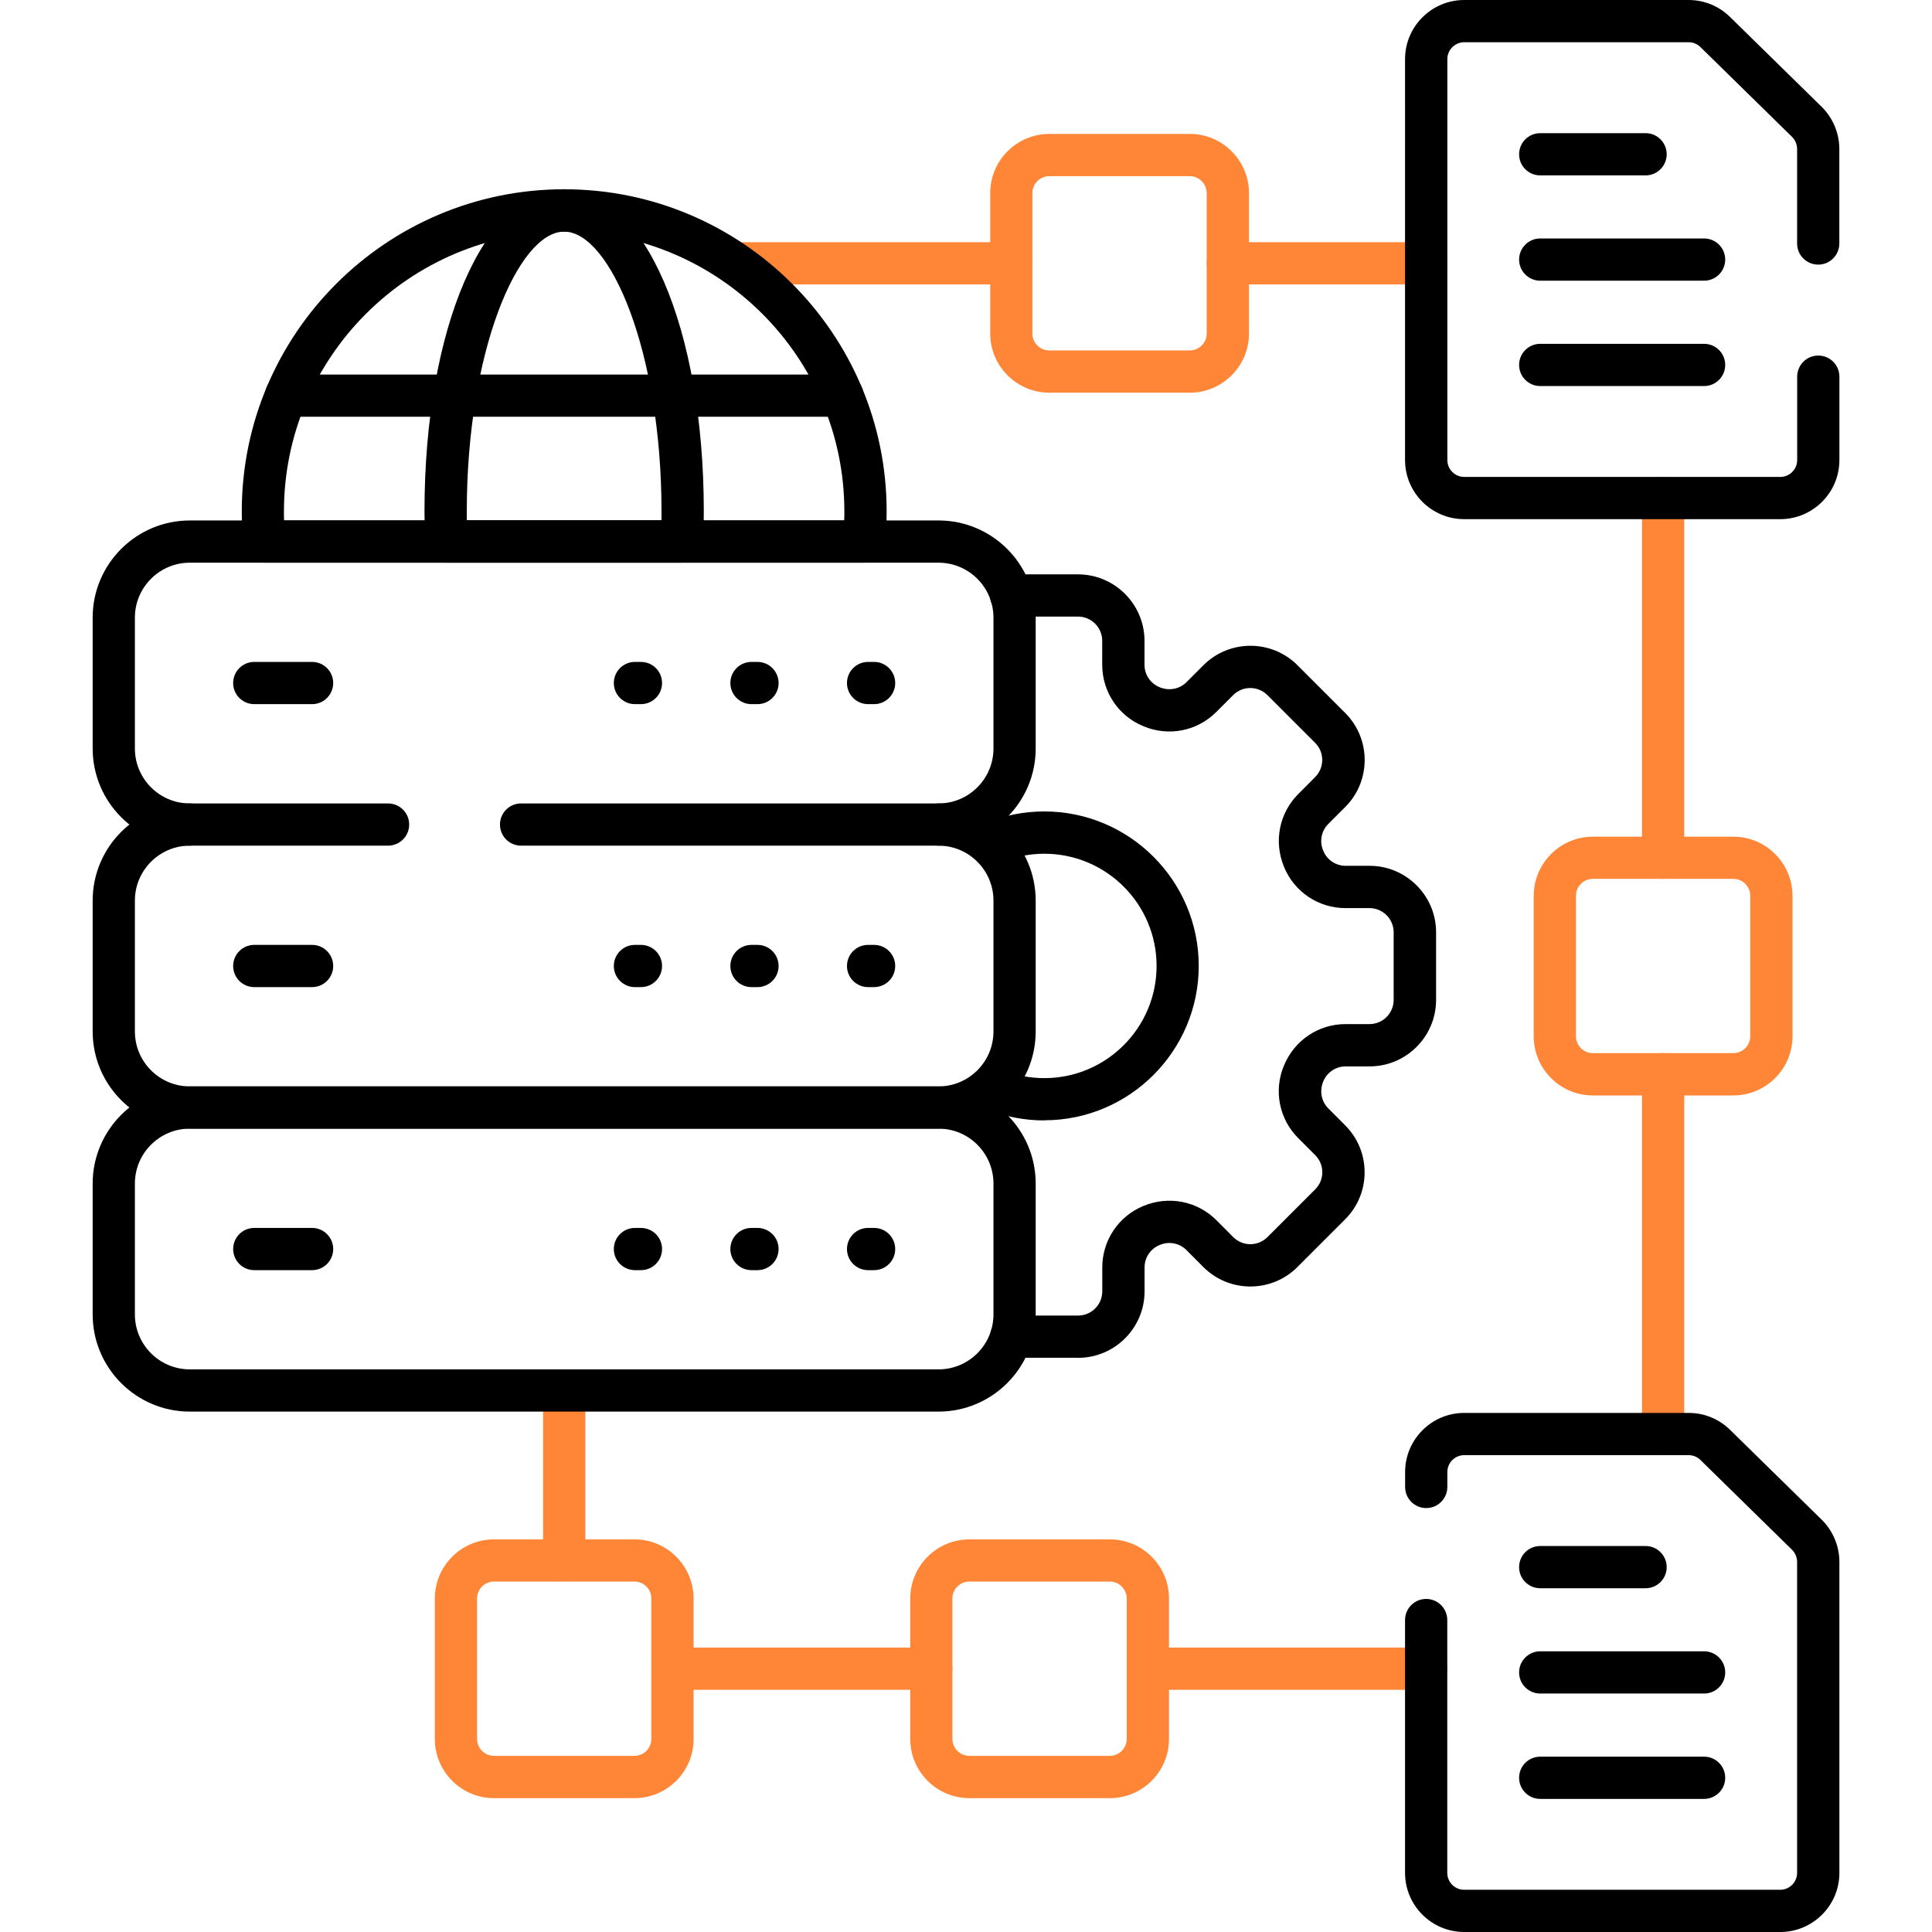 <?xml version="1.0" encoding="UTF-8"?>
<svg id="Layer_1" xmlns="http://www.w3.org/2000/svg" version="1.1" viewBox="0 0 280 280">
  <!-- Generator: Adobe Illustrator 29.6.0, SVG Export Plug-In . SVG Version: 2.1.1 Build 207)  -->
  <defs>
    <style>
      .st0 {
        fill: #ff8636;
      }
    </style>
  </defs>
  <path class="st0" d="M241.03,127.37c-1.69,0-3.06-1.37-3.06-3.06v-52.13c0-1.69,1.37-3.06,3.06-3.06s3.06,1.37,3.06,3.06v52.13c0,1.69-1.37,3.06-3.06,3.06Z"/>
  <path class="st0" d="M241.03,210.88c-1.69,0-3.06-1.37-3.06-3.06v-52.13c0-1.69,1.37-3.06,3.06-3.06s3.06,1.37,3.06,3.06v52.13c0,1.69-1.37,3.06-3.06,3.06Z"/>
  <path class="st0" d="M146.56,41.22h-40.09c-1.69,0-3.06-1.37-3.06-3.06s1.37-3.06,3.06-3.06h40.09c1.69,0,3.06,1.37,3.06,3.06s-1.37,3.06-3.06,3.06Z"/>
  <path d="M98.85,81.54h-34.17c-1.64,0-2.99-1.3-3.06-2.94-.06-1.61-.1-3.08-.1-4.49,0-26.61,8.7-46.68,20.24-46.68s20.24,20.07,20.24,46.68c0,1.4-.03,2.87-.09,4.48-.06,1.64-1.42,2.94-3.06,2.94ZM67.66,75.42h28.21c0-.44,0-.88,0-1.3,0-23.21-7.45-40.55-14.11-40.55s-14.11,17.34-14.11,40.55c0,.43,0,.86,0,1.3Z"/>
  <path d="M122.09,60.4H41.45c-1.69,0-3.06-1.37-3.06-3.06s1.37-3.06,3.06-3.06h80.64c1.69,0,3.06,1.37,3.06,3.06s-1.37,3.06-3.06,3.06Z"/>
  <path d="M45.23,143.06h-8.38c-1.69,0-3.06-1.37-3.06-3.06s1.37-3.06,3.06-3.06h8.38c1.69,0,3.06,1.37,3.06,3.06s-1.37,3.06-3.06,3.06Z"/>
  <path d="M45.23,102.05h-8.38c-1.69,0-3.06-1.37-3.06-3.06s1.37-3.06,3.06-3.06h8.38c1.69,0,3.06,1.37,3.06,3.06s-1.37,3.06-3.06,3.06Z"/>
  <path d="M45.23,184.08h-8.38c-1.69,0-3.06-1.37-3.06-3.06s1.37-3.06,3.06-3.06h8.38c1.69,0,3.06,1.37,3.06,3.06s-1.37,3.06-3.06,3.06Z"/>
  <path d="M126.68,102.05h-.87c-1.69,0-3.06-1.37-3.06-3.06s1.37-3.06,3.06-3.06h.87c1.69,0,3.06,1.37,3.06,3.06s-1.37,3.06-3.06,3.06Z"/>
  <path d="M126.68,143.06h-.87c-1.69,0-3.06-1.37-3.06-3.06s1.37-3.06,3.06-3.06h.87c1.69,0,3.06,1.37,3.06,3.06s-1.37,3.06-3.06,3.06Z"/>
  <path d="M126.68,184.08h-.87c-1.69,0-3.06-1.37-3.06-3.06s1.37-3.06,3.06-3.06h.87c1.69,0,3.06,1.37,3.06,3.06s-1.37,3.06-3.06,3.06Z"/>
  <path d="M109.78,102.05h-.87c-1.69,0-3.06-1.37-3.06-3.06s1.37-3.06,3.06-3.06h.87c1.69,0,3.06,1.37,3.06,3.06s-1.37,3.06-3.06,3.06Z"/>
  <path d="M109.78,143.06h-.87c-1.69,0-3.06-1.37-3.06-3.06s1.37-3.06,3.06-3.06h.87c1.69,0,3.06,1.37,3.06,3.06s-1.37,3.06-3.06,3.06Z"/>
  <path d="M109.78,184.08h-.87c-1.69,0-3.06-1.37-3.06-3.06s1.37-3.06,3.06-3.06h.87c1.69,0,3.06,1.37,3.06,3.06s-1.37,3.06-3.06,3.06Z"/>
  <path d="M92.89,102.05h-.87c-1.69,0-3.06-1.37-3.06-3.06s1.37-3.06,3.06-3.06h.87c1.69,0,3.06,1.37,3.06,3.06s-1.37,3.06-3.06,3.06Z"/>
  <path d="M92.89,143.06h-.87c-1.69,0-3.06-1.37-3.06-3.06s1.37-3.06,3.06-3.06h.87c1.69,0,3.06,1.37,3.06,3.06s-1.37,3.06-3.06,3.06Z"/>
  <path d="M92.89,184.08h-.87c-1.69,0-3.06-1.37-3.06-3.06s1.37-3.06,3.06-3.06h.87c1.69,0,3.06,1.37,3.06,3.06s-1.37,3.06-3.06,3.06Z"/>
  <path class="st0" d="M134.97,244.9h-37.51c-1.69,0-3.06-1.37-3.06-3.06s1.37-3.06,3.06-3.06h37.51c1.69,0,3.06,1.37,3.06,3.06s-1.37,3.06-3.06,3.06Z"/>
  <path class="st0" d="M206.69,244.9h-40.33c-1.69,0-3.06-1.37-3.06-3.06s1.37-3.06,3.06-3.06h40.33c1.69,0,3.06,1.37,3.06,3.06s-1.37,3.06-3.06,3.06Z"/>
  <path class="st0" d="M206.69,41.22h-28.74c-1.69,0-3.06-1.37-3.06-3.06s1.37-3.06,3.06-3.06h28.74c1.69,0,3.06,1.37,3.06,3.06s-1.37,3.06-3.06,3.06Z"/>
  <path class="st0" d="M81.77,229.17c-1.69,0-3.06-1.37-3.06-3.06v-24.59c0-1.69,1.37-3.06,3.06-3.06s3.06,1.37,3.06,3.06v24.59c0,1.69-1.37,3.06-3.06,3.06Z"/>
  <g>
    <path d="M246.97,260.71h-23.75c-1.69,0-3.06-1.37-3.06-3.06s1.37-3.06,3.06-3.06h23.75c1.69,0,3.06,1.37,3.06,3.06s-1.37,3.06-3.06,3.06Z"/>
    <path d="M246.97,245.44h-23.75c-1.69,0-3.06-1.37-3.06-3.06s1.37-3.06,3.06-3.06h23.75c1.69,0,3.06,1.37,3.06,3.06s-1.37,3.06-3.06,3.06Z"/>
    <path d="M238.49,230.18h-15.27c-1.69,0-3.06-1.37-3.06-3.06s1.37-3.06,3.06-3.06h15.27c1.69,0,3.06,1.37,3.06,3.06s-1.37,3.06-3.06,3.06Z"/>
  </g>
  <g>
    <path d="M246.97,55.95h-23.75c-1.69,0-3.06-1.37-3.06-3.06s1.37-3.06,3.06-3.06h23.75c1.69,0,3.06,1.37,3.06,3.06s-1.37,3.06-3.06,3.06Z"/>
    <path d="M246.97,40.68h-23.75c-1.69,0-3.06-1.37-3.06-3.06s1.37-3.06,3.06-3.06h23.75c1.69,0,3.06,1.37,3.06,3.06s-1.37,3.06-3.06,3.06Z"/>
    <path d="M238.49,25.42h-15.27c-1.69,0-3.06-1.37-3.06-3.06s1.37-3.06,3.06-3.06h15.27c1.69,0,3.06,1.37,3.06,3.06s-1.37,3.06-3.06,3.06Z"/>
  </g>
  <path class="st0" d="M251.21,158.76h-20.36c-4.73,0-8.57-3.85-8.57-8.57v-20.36c0-4.73,3.85-8.57,8.57-8.57h20.36c4.73,0,8.57,3.85,8.57,8.57v20.36c0,4.73-3.85,8.57-8.57,8.57ZM230.85,127.37c-1.35,0-2.45,1.1-2.45,2.45v20.36c0,1.35,1.1,2.45,2.45,2.45h20.36c1.35,0,2.45-1.1,2.45-2.45v-20.36c0-1.35-1.1-2.45-2.45-2.45h-20.36Z"/>
  <g>
    <path d="M156.24,196.78h-9.68c-1.69,0-3.06-1.37-3.06-3.06s1.37-3.06,3.06-3.06h9.68c1.94,0,3.51-1.57,3.51-3.51v-3.47c0-3.91,2.34-7.4,5.95-8.9,3.69-1.53,7.81-.71,10.58,2.05l2.45,2.46c1.37,1.37,3.59,1.37,4.96,0l6.92-6.92c.66-.66,1.03-1.54,1.03-2.48s-.37-1.82-1.03-2.48l-2.46-2.46c-2.77-2.77-3.58-6.89-2.08-10.5,1.52-3.69,5.02-6.03,8.93-6.03h3.47c1.94,0,3.51-1.57,3.51-3.51v-9.79c0-1.94-1.57-3.51-3.51-3.51h-3.47c-3.91,0-7.41-2.34-8.9-5.95-1.53-3.69-.71-7.81,2.05-10.58l2.45-2.46c1.37-1.37,1.37-3.6,0-4.96l-6.92-6.92c-1.37-1.37-3.6-1.37-4.96,0l-2.45,2.45c-2.77,2.77-6.89,3.58-10.5,2.08,0,0-.09-.04-.1-.04-3.59-1.48-5.93-4.98-5.93-8.89v-3.47c0-1.94-1.57-3.51-3.51-3.51h-9.68c-1.69,0-3.06-1.37-3.06-3.06s1.37-3.06,3.06-3.06h9.68c5.31,0,9.64,4.32,9.64,9.64v3.47c0,1.42.85,2.69,2.17,3.24,1.4.58,2.9.28,3.91-.72l2.46-2.46c3.76-3.76,9.87-3.76,13.63,0l6.92,6.92c3.76,3.76,3.76,9.87,0,13.63l-2.45,2.45c-1.01,1.01-1.3,2.51-.76,3.82,0,0,.04.09.04.1.54,1.3,1.81,2.15,3.23,2.15h3.47c5.31,0,9.64,4.32,9.64,9.64v9.79c0,5.31-4.32,9.64-9.64,9.64h-3.47c-1.42,0-2.69.85-3.24,2.17-.58,1.4-.28,2.9.72,3.91l2.45,2.46c1.82,1.82,2.82,4.24,2.82,6.81s-1,4.99-2.82,6.81l-6.92,6.92c-3.76,3.76-9.87,3.76-13.63,0l-2.45-2.46c-1.01-1.01-2.51-1.3-3.82-.76,0,0-.09.04-.1.04-1.3.54-2.15,1.81-2.15,3.23v3.47c0,5.31-4.32,9.64-9.64,9.64Z"/>
    <path d="M151.35,162.38c-2.93,0-5.79-.56-8.49-1.67-1.56-.64-2.31-2.43-1.67-4,.64-1.56,2.43-2.31,4-1.67,1.96.81,4.04,1.21,6.17,1.21,8.96,0,16.26-7.29,16.26-16.26s-7.29-16.26-16.26-16.26c-2.13,0-4.2.41-6.17,1.21-1.56.64-3.35-.1-4-1.67-.64-1.56.11-3.35,1.67-4,2.7-1.11,5.56-1.67,8.49-1.67,12.34,0,22.38,10.04,22.38,22.38s-10.04,22.38-22.38,22.38Z"/>
  </g>
  <path d="M125.21,81.54H38.33c-1.57,0-2.89-1.19-3.05-2.76-.16-1.63-.24-3.16-.24-4.67,0-25.74,20.96-46.68,46.73-46.68s46.73,20.94,46.73,46.68c0,1.51-.08,3.04-.24,4.67-.16,1.56-1.47,2.76-3.05,2.76ZM41.18,75.42h81.17c.02-.44.02-.87.02-1.3,0-22.36-18.22-40.55-40.61-40.55s-40.61,18.19-40.61,40.55c0,.43,0,.86.02,1.3Z"/>
  <path d="M136.02,122.56c-1.69,0-3.06-1.37-3.06-3.06s1.37-3.06,3.06-3.06c4.39,0,7.96-3.57,7.96-7.96v-18.97c0-4.39-3.57-7.96-7.96-7.96H27.51c-4.39,0-7.96,3.57-7.96,7.96v18.97c0,4.39,3.57,7.96,7.96,7.96,1.69,0,3.06,1.37,3.06,3.06s-1.37,3.06-3.06,3.06c-7.77,0-14.08-6.32-14.08-14.08v-18.97c0-7.77,6.32-14.08,14.08-14.08h108.51c7.77,0,14.08,6.32,14.08,14.08v18.97c0,7.77-6.32,14.08-14.08,14.08Z"/>
  <path d="M136.02,163.57H27.51c-7.77,0-14.08-6.32-14.08-14.08v-18.97c0-7.77,6.32-14.08,14.08-14.08h28.73c1.69,0,3.06,1.37,3.06,3.06s-1.37,3.06-3.06,3.06h-28.73c-4.39,0-7.96,3.57-7.96,7.96v18.97c0,4.39,3.57,7.96,7.96,7.96h108.51c4.39,0,7.96-3.57,7.96-7.96v-18.97c0-4.39-3.57-7.96-7.96-7.96h-60.5c-1.69,0-3.06-1.37-3.06-3.06s1.37-3.06,3.06-3.06h60.5c7.77,0,14.08,6.32,14.08,14.08v18.97c0,7.77-6.32,14.08-14.08,14.08Z"/>
  <path d="M136.02,204.58H27.51c-7.77,0-14.08-6.32-14.08-14.08v-18.97c0-7.77,6.32-14.08,14.08-14.08h108.51c7.77,0,14.08,6.32,14.08,14.08v18.97c0,7.77-6.32,14.08-14.08,14.08ZM27.51,163.57c-4.39,0-7.96,3.57-7.96,7.96v18.97c0,4.39,3.57,7.96,7.96,7.96h108.51c4.39,0,7.96-3.57,7.96-7.96v-18.97c0-4.39-3.57-7.96-7.96-7.96H27.51Z"/>
  <path class="st0" d="M160.85,260.6h-20.36c-4.73,0-8.57-3.85-8.57-8.57v-20.36c0-4.73,3.85-8.57,8.57-8.57h20.36c4.73,0,8.57,3.85,8.57,8.57v20.36c0,4.73-3.85,8.57-8.57,8.57ZM140.48,229.21c-1.35,0-2.45,1.1-2.45,2.45v20.36c0,1.35,1.1,2.45,2.45,2.45h20.36c1.35,0,2.45-1.1,2.45-2.45v-20.36c0-1.35-1.1-2.45-2.45-2.45h-20.36Z"/>
  <path class="st0" d="M91.95,260.6h-20.36c-4.73,0-8.57-3.85-8.57-8.57v-20.36c0-4.73,3.85-8.57,8.57-8.57h20.36c4.73,0,8.57,3.85,8.57,8.57v20.36c0,4.73-3.85,8.57-8.57,8.57ZM71.59,229.21c-1.35,0-2.45,1.1-2.45,2.45v20.36c0,1.35,1.1,2.45,2.45,2.45h20.36c1.35,0,2.45-1.1,2.45-2.45v-20.36c0-1.35-1.1-2.45-2.45-2.45h-20.36Z"/>
  <path class="st0" d="M172.44,56.91h-20.36c-4.73,0-8.57-3.85-8.57-8.57v-20.36c0-4.73,3.85-8.57,8.57-8.57h20.36c4.73,0,8.57,3.85,8.57,8.57v20.36c0,4.73-3.85,8.57-8.57,8.57ZM152.07,25.53c-1.35,0-2.45,1.1-2.45,2.45v20.36c0,1.35,1.1,2.45,2.45,2.45h20.36c1.35,0,2.45-1.1,2.45-2.45v-20.36c0-1.35-1.1-2.45-2.45-2.45h-20.36Z"/>
  <path d="M258,280h-45.8c-4.73,0-8.57-3.85-8.57-8.57v-36.64c0-1.69,1.37-3.06,3.06-3.06s3.06,1.37,3.06,3.06v36.64c0,1.35,1.1,2.45,2.45,2.45h45.8c1.35,0,2.45-1.1,2.45-2.45v-45.07c0-.65-.27-1.29-.73-1.75l-13.28-13.02c-.46-.45-1.07-.7-1.71-.7h-32.52c-1.35,0-2.45,1.1-2.45,2.45v2.16c0,1.69-1.37,3.06-3.06,3.06s-3.06-1.37-3.06-3.06v-2.16c0-4.73,3.85-8.57,8.57-8.57h32.52c2.26,0,4.39.87,6,2.45l13.28,13.02c1.63,1.6,2.57,3.83,2.57,6.12v45.07c0,4.73-3.85,8.57-8.57,8.57Z"/>
  <path d="M258,75.24h-45.8c-4.73,0-8.57-3.85-8.57-8.57V8.57c0-4.73,3.85-8.57,8.57-8.57h32.52c2.26,0,4.39.87,6,2.45l13.28,13.02c1.63,1.6,2.57,3.83,2.57,6.12v13.7c0,1.69-1.37,3.06-3.06,3.06s-3.06-1.37-3.06-3.06v-13.7c0-.65-.27-1.29-.73-1.75l-13.28-13.02c-.46-.45-1.07-.7-1.71-.7h-32.52c-1.35,0-2.45,1.1-2.45,2.45v58.1c0,1.35,1.1,2.45,2.45,2.45h45.8c1.35,0,2.45-1.1,2.45-2.45v-12.08c0-1.69,1.37-3.06,3.06-3.06s3.06,1.37,3.06,3.06v12.08c0,4.73-3.85,8.57-8.57,8.57Z"/>
</svg>